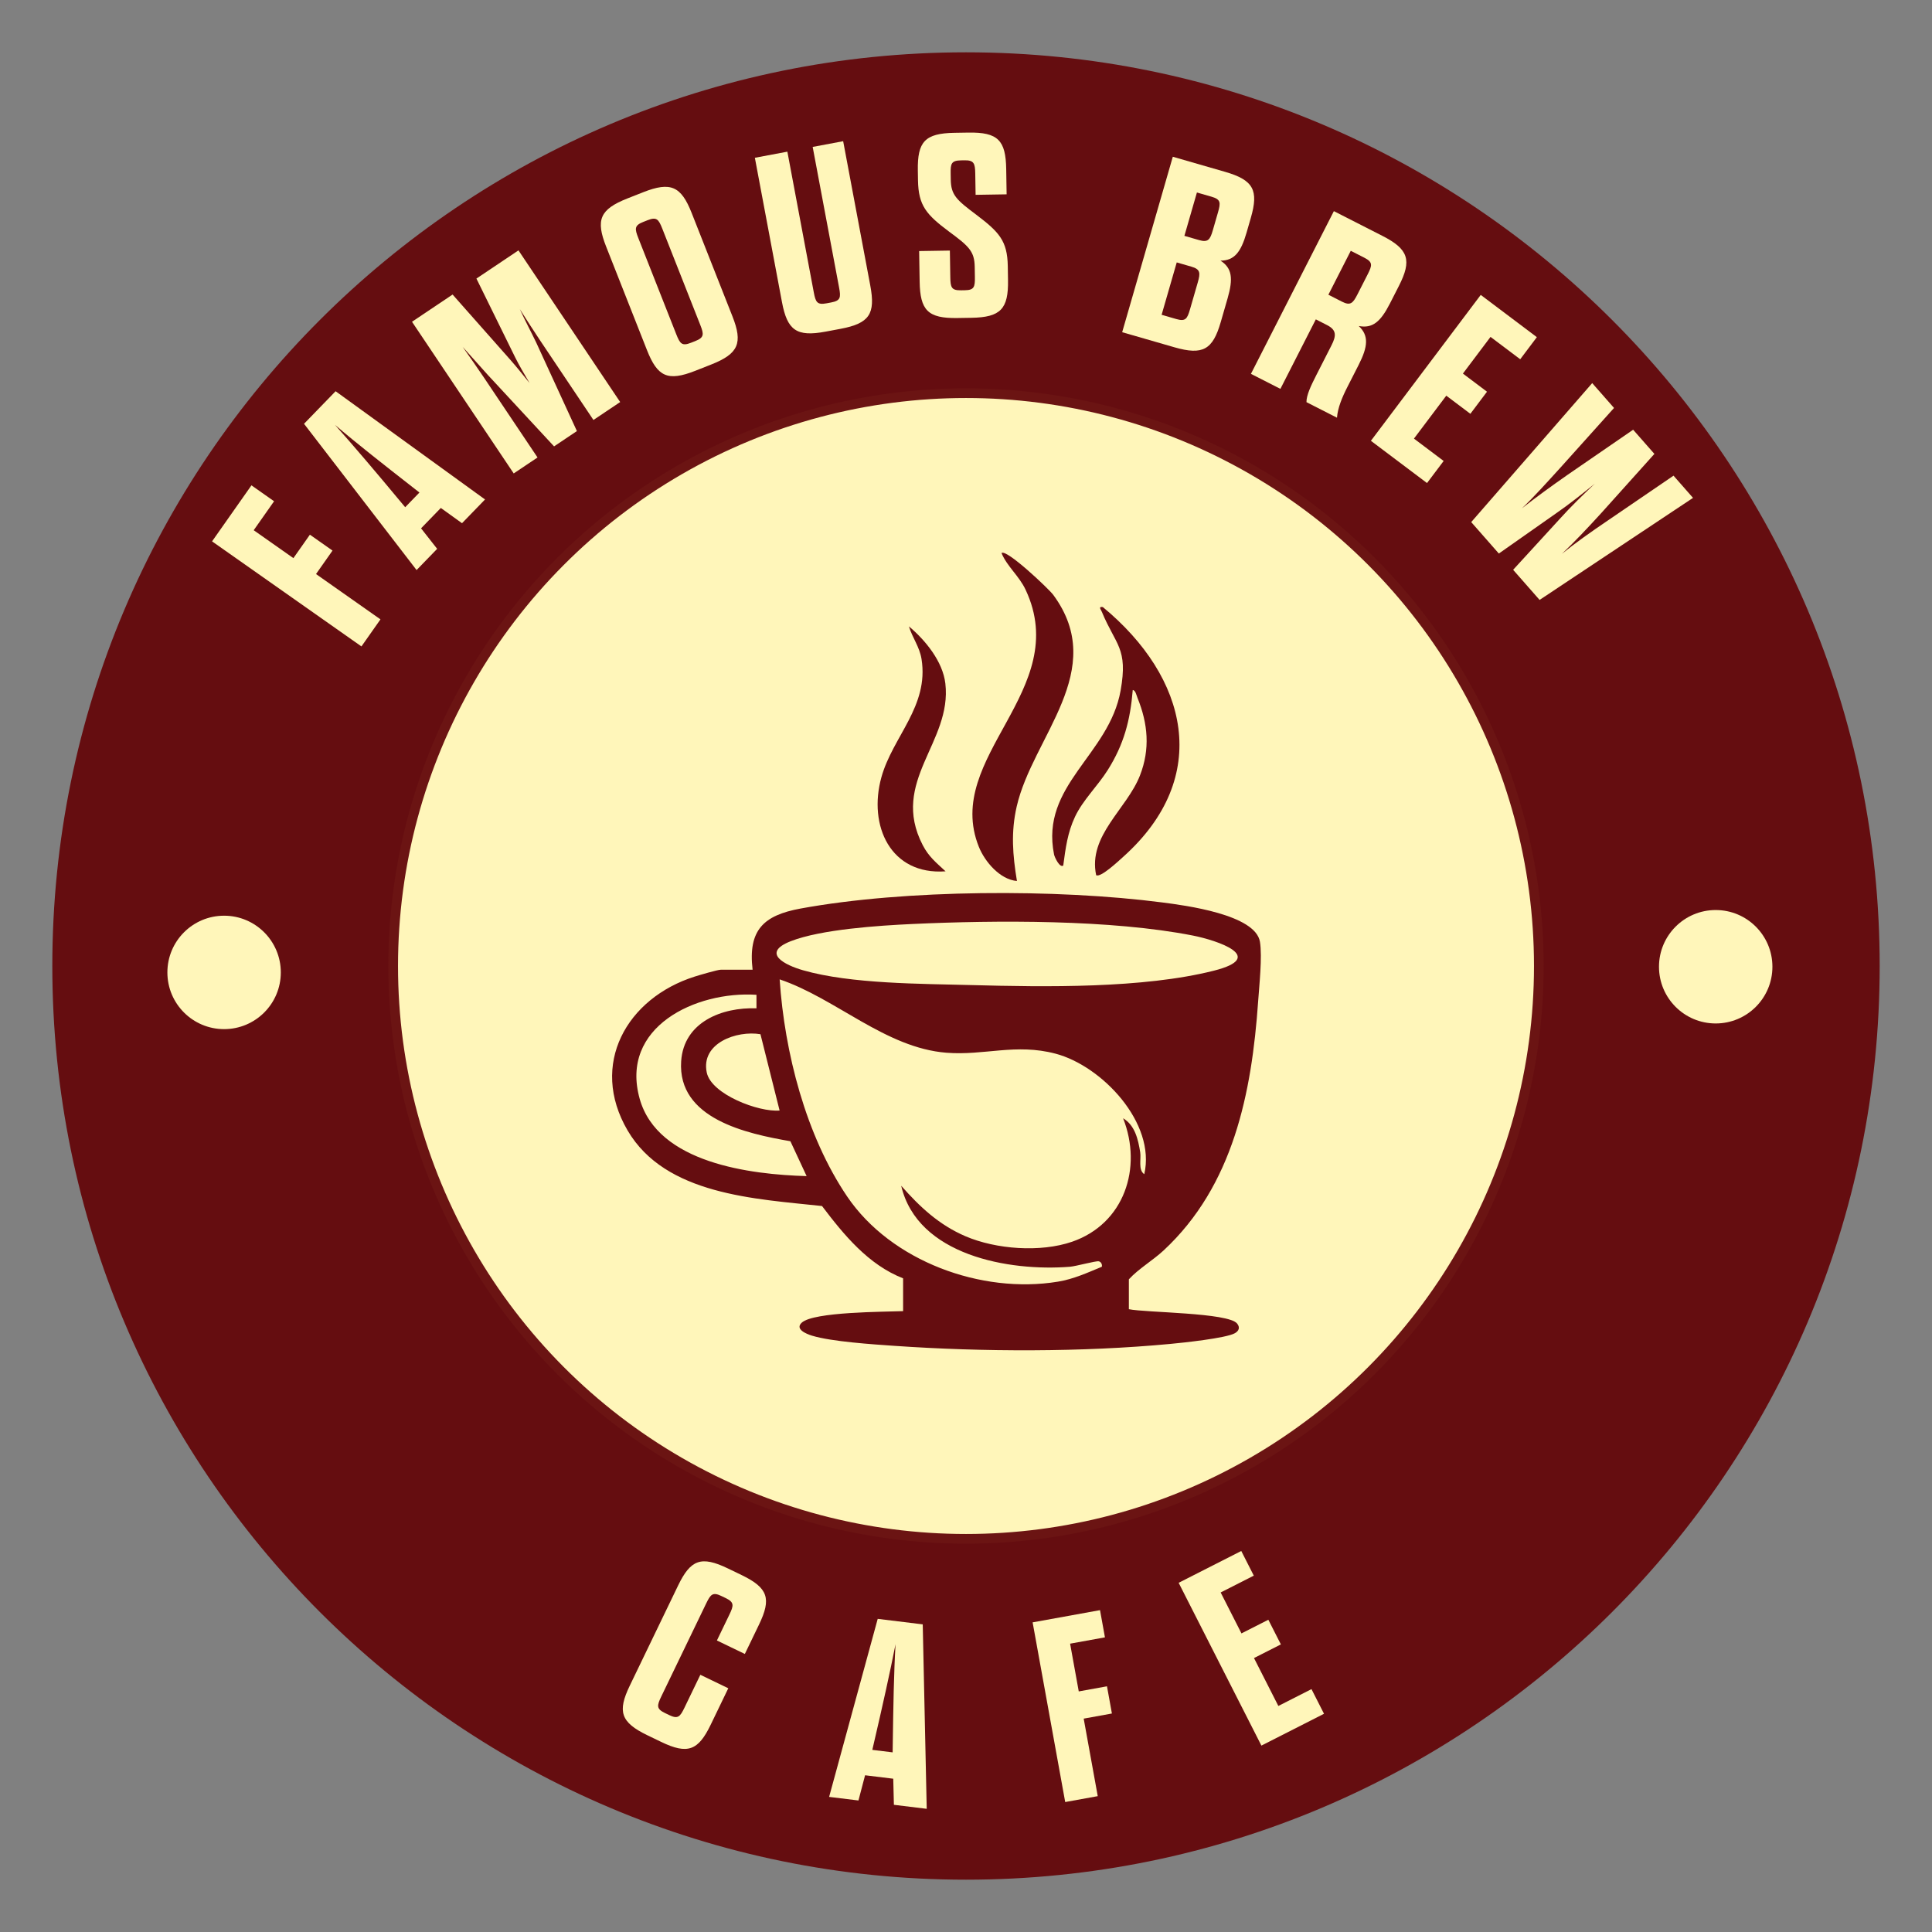 <?xml version="1.0" encoding="UTF-8"?> <svg xmlns="http://www.w3.org/2000/svg" xmlns:xlink="http://www.w3.org/1999/xlink" version="1.1" id="Layer_1" x="0px" y="0px" width="800px" height="800px" viewBox="0 0 800 800" xml:space="preserve"><rect x="0" y="0" width="800" height="800" fill="#808080" stroke="none"/> <g> <path fill="#650D10" d="M778.337,400c0,208.95-169.388,378.337-378.338,378.337C191.05,778.337,21.663,608.95,21.663,400 S191.05,21.663,399.999,21.663C608.949,21.663,778.337,191.05,778.337,400"></path> <path fill="#FFF6BA" d="M637.192,400c0,130.998-106.194,237.193-237.193,237.193c-130.998,0-237.191-106.195-237.191-237.193 s106.193-237.193,237.191-237.193C530.998,162.807,637.192,269.002,637.192,400"></path> <circle fill="none" stroke="#6B1413" stroke-width="4" stroke-miterlimit="10" cx="400" cy="400" r="237.192"></circle> <path fill="#FFF6BA" d="M273.823,702.479c-1.83,3.795-2.066,5.12,1.535,6.858l1.746,0.843c3.602,1.738,4.492,0.729,6.323-3.065 l6.573-13.621l11.57,5.584l-7.277,15.079c-5.165,10.702-9.506,12.446-20.529,7.126l-5.675-2.739 c-11.134-5.372-12.47-9.855-7.304-20.557l20-41.446c5.166-10.701,9.506-12.445,20.639-7.072l5.676,2.738 c11.023,5.32,12.359,9.803,7.194,20.505l-5.869,12.161l-11.569-5.583l5.164-10.702c1.831-3.794,2.068-5.119-1.533-6.857 l-1.746-0.843c-3.604-1.738-4.494-0.729-6.324,3.065L273.823,702.479z"></path> <path fill="#FFF6BA" d="M369.876,736.526l-11.668-1.425l-2.741,10.438l-12.148-1.484l20.121-73.719l18.644,2.277l1.65,76.379 l-13.592-1.66L369.876,736.526z M361.202,724.585l8.42,1.028l0.035-2.281c0.24-16.947,0.476-30.848,1.17-42.517 c-2.259,11.478-5.26,25.041-9.108,41.547L361.202,724.585z"></path> <polygon fill="#FFF6BA" points="446.69,700.379 458.377,698.26 460.419,709.527 448.733,711.646 454.554,743.746 441.079,746.189 427.588,671.785 455.492,666.726 457.535,677.992 443.106,680.607 "></polygon> <polygon fill="#FFF6BA" points="514.066,676.357 525.193,670.703 530.383,680.91 519.254,686.565 529.338,706.402 543.059,699.431 548.248,709.638 522.32,722.814 488.055,655.405 513.982,642.229 519.17,652.437 505.451,659.409 "></polygon> <polygon fill="#FFF6BA" points="121.489,231.111 128.321,221.397 137.688,227.985 130.856,237.699 157.542,256.468 149.663,267.669 87.81,224.164 104.122,200.97 113.489,207.558 105.054,219.551 "></polygon> <path fill="#FFF6BA" d="M182.536,210.334l-8.185,8.438l6.665,8.49l-8.521,8.786l-46.604-60.564L138.968,162l61.875,44.819 l-9.534,9.83L182.536,210.334z M167.778,210.033l5.905-6.089l-1.797-1.406c-13.362-10.428-24.3-19.011-33.181-26.612 c7.783,8.732,16.781,19.315,27.613,32.354L167.778,210.033z"></path> <path fill="#FFF6BA" d="M238.884,178.495l-9.459,6.344l-27.436-29.598c-2.79-3.072-6.984-7.803-10.416-11.615 c2.809,3.97,6.277,8.927,8.807,12.695l22.199,33.108l-9.863,6.613l-42.115-62.805l16.808-11.271l24.122,27.268 c2.448,2.781,5.096,6.077,7.745,9.374c-2.146-3.634-4.291-7.268-5.935-10.589l-16.068-32.667l17.412-11.675l42.115,62.805 l-11.071,7.424l-22.201-33.107c-2.526-3.769-5.675-8.681-8.282-12.786c2.123,4.689,5.051,10.141,6.771,13.798L238.884,178.495z"></path> <path fill="#FFF6BA" d="M250.999,102.135c-4.361-11.054-2.697-15.427,8.801-19.963l6.539-2.58 c11.386-4.493,15.697-2.478,20.059,8.576l16.888,42.811c4.36,11.055,2.585,15.472-8.801,19.964l-6.539,2.579 c-11.498,4.537-15.698,2.479-20.058-8.576L250.999,102.135z M274.253,94.702c-1.545-3.919-2.359-4.992-6.08-3.524l-1.804,0.712 c-3.72,1.468-3.583,2.807-2.036,6.727l15.698,39.795c1.546,3.919,2.36,4.992,6.08,3.524l1.804-0.712 c3.721-1.467,3.582-2.807,2.036-6.726L274.253,94.702z"></path> <path fill="#FFF6BA" d="M336.96,120.987c0.777,4.141,1.375,5.347,5.305,4.609l1.905-0.358c3.931-0.738,4.048-2.079,3.271-6.22 l-10.929-58.181l12.624-2.371l11.229,59.773c2.193,11.68-0.266,15.659-12.295,17.918l-6.192,1.163 c-12.028,2.259-15.882-0.534-18.076-12.213l-11.228-59.774l13.457-2.528L336.96,120.987z"></path> <path fill="#FFF6BA" d="M403.611,110.504c-0.104-6.373-2.319-8.498-10.662-14.629c-9.323-6.98-12.657-10.707-12.828-21.185 l-0.065-4.104c-0.194-11.882,2.9-15.39,15.139-15.589l5.817-0.094c12.238-0.199,15.444,3.206,15.638,15.088l0.17,10.478 l-12.844,0.208l-0.145-8.857c-0.068-4.212-0.574-5.501-4.451-5.438l-1.455,0.024c-3.998,0.065-4.34,1.367-4.275,5.363l0.042,2.593 c0.103,6.373,2.317,8.39,10.661,14.629c9.327,7.087,12.779,10.705,12.948,21.182l0.096,5.833 c0.193,11.882-3.022,15.392-15.14,15.589l-5.815,0.094c-12.239,0.199-15.446-3.206-15.638-15.088l-0.207-12.638l12.724-0.207 l0.179,11.018c0.069,4.212,0.453,5.503,4.451,5.438l1.576-0.026c3.878-0.063,4.221-1.365,4.151-5.578L403.611,110.504z"></path> <path fill="#FFF6BA" d="M485.635,64.907l21.657,6.25c11.761,3.394,13.946,7.622,10.651,19.039l-1.768,6.124 c-2.366,8.199-5.104,11.569-10.794,11.614c4.791,3.068,5.313,7.379,2.946,15.579l-2.847,9.86 c-3.294,11.416-7.396,13.831-19.156,10.437l-21.658-6.25L485.635,64.907z M487.26,108.664L481,130.355l6.055,1.748 c3.843,1.108,4.552-0.036,5.719-4.084l3.206-11.105c1.138-3.944,1.062-5.428-2.665-6.503L487.26,108.664z M504.336,87.956 c1.168-4.048,1.179-5.394-2.664-6.503l-6.055-1.747l-5.182,17.956l6.055,1.747c3.726,1.075,4.581-0.14,5.72-4.084L504.336,87.956z"></path> <path fill="#FFF6BA" d="M557.922,160.244c-2.208,4.331-3.993,8.635-4.307,12.719l-12.633-6.438 c-0.06-2.819,1.894-6.917,4.052-11.152l6.279-12.32c2.061-4.042,2.178-6.408-1.817-8.444l-4.643-2.365l-14.668,28.779 l-12.201-6.218l34.341-67.376l20.082,10.234c10.905,5.557,12.251,10.123,6.854,20.71l-3.68,7.22 c-3.924,7.7-7.251,10.491-12.953,9.403c4.23,3.976,3.829,8.5-0.047,16.104L557.922,160.244z M566.325,113.6 c1.913-3.754,2.178-5.074-1.386-6.89l-5.614-2.861l-9.271,18.191l5.614,2.862c3.455,1.761,4.524,0.729,6.389-2.928L566.325,113.6z"></path> <polygon fill="#FFF6BA" points="605.761,154.69 615.732,162.198 608.846,171.347 598.873,163.838 585.489,181.617 597.785,190.875 590.897,200.022 567.662,182.528 613.143,122.115 636.378,139.609 629.49,148.757 617.195,139.501 "></polygon> <path fill="#FFF6BA" d="M620.639,229.208l-11.436-13.02l50.096-57.551l9.036,10.289l-21.951,24.443 c-5.854,6.431-11.301,12.506-16.173,17.109c5.271-4.147,11.839-8.948,18.972-13.922l27.069-18.616l8.797,10.015l-21.951,24.443 c-5.854,6.432-11.461,12.325-16.333,16.927c5.192-4.238,11.839-8.948,19.052-13.831l27.15-18.525l8.076,9.196l-63.53,42.254 l-10.956-12.474l19.672-21.472c4.146-4.61,9.345-9.66,14.136-14.19c-5.111,4.166-10.789,8.67-15.895,12.187L620.639,229.208z"></path> <path fill="#FFF6BA" d="M116.278,402.657c0,12.97-10.514,23.483-23.483,23.483c-12.972,0-23.485-10.514-23.485-23.483 c0-12.97,10.514-23.484,23.485-23.484C105.765,379.173,116.278,389.687,116.278,402.657"></path> <path fill="#FFF6BA" d="M733.919,400.309c0,12.97-10.514,23.484-23.483,23.484c-12.971,0-23.485-10.515-23.485-23.484 c0-12.97,10.515-23.484,23.485-23.484C723.405,376.825,733.919,387.338,733.919,400.309"></path> <path fill="#650D10" d="M481.832,517.771c28.825-26.798,36.485-65.139,39.131-103.053c0.47-6.764,1.75-18.466,0.758-24.707 c-1.804-11.351-31.098-15.117-40.4-16.322c-43.739-5.665-106.478-5.451-149.874,2.528c-15.234,2.806-21.752,8.855-19.811,25.326 H298.46c-1.311,0-8.875,2.23-10.764,2.827c-28.174,8.918-43.813,36.378-27.832,63.709c15.66,26.777,52.967,28.334,80.521,31.311 c9.047,11.948,19.182,24.323,33.572,29.945v13.58c-7.724,0.309-37.018,0.235-41.968,4.768c-2.891,2.657,1.728,4.609,4.246,5.389 c8.106,2.475,25.198,3.595,34.138,4.214c36.58,2.539,77.747,2.635,114.232-0.8c5.153-0.48,23.032-2.358,26.723-4.429 c1.707-0.96,2.23-2.41,0.918-4.021c-3.681-4.534-37.689-4.47-44.806-5.921v-12.375 C471.475,525.335,477.288,521.985,481.832,517.771 M327.403,389.745c12.545-4.928,36.548-6.497,50.385-7.137 c34.81-1.611,82.282-1.877,116.186,4.79c9.878,1.952,31.011,8.897,8.63,14.551c-29.294,7.404-70.014,6.764-100.247,5.953 c-20.877-0.565-49.916-0.438-69.79-6.123C325.013,399.624,315.028,394.61,327.403,389.745 M322.815,459.844 c-8.566,0.769-28.28-6.667-30.168-15.746c-2.529-12.192,12.428-17.494,22.242-15.852L322.815,459.844z M264.899,455.055 c-8.438-29.882,23.331-44.763,48.337-43.131v5.602c-14.274-0.514-30.116,5.675-31.183,21.922 c-1.568,23.843,27.139,29.967,45.232,33.113l6.721,14.444C310.857,486.333,272.409,481.671,264.899,455.055 M443.055,524.535 c2.464-0.203,10.774-2.507,11.916-2.251c0.961,0.213,1.494,1.28,1.279,2.251c-6.026,2.496-11.648,5.099-18.198,6.177 c-31.695,5.206-69.118-8.46-87.285-35.301c-17.102-25.261-25.913-59.655-27.93-89.877c23.32,7.883,43.846,28.397,69.064,30.382 c15.703,1.238,28.654-3.979,45.168,0.384c19.203,5.058,41.648,28.676,36.752,49.905c-2.614-1.729-1.238-6.326-1.686-9.089 c-0.854-5.302-2.145-11.127-7.084-14.071c8.13,20.546,0.48,43.706-21.154,51.143c-13.068,4.49-31.449,3.146-44.112-2.283 c-10.935-4.694-18.882-12.119-26.616-20.909C379.88,519.82,417.771,526.551,443.055,524.535"></path> <path fill="#650D10" d="M453.891,362.382c-3.444-16.402,12.724-27.373,18.152-41.298c4.257-10.919,3.313-21.423-1.04-32.128 c-0.386-0.95-0.826-3.201-1.958-3.22c-1.035,12.557-3.668,22.522-10.379,33.158c-4.124,6.536-10.242,12.364-13.502,19.249 c-3.142,6.636-3.929,13.108-4.898,20.266c-1.474,1.055-3.581-3.459-3.805-4.572c-5.767-28.818,22.8-41.095,27.565-67.923 c3.127-17.609-2.017-18.656-7.762-32.543c-0.421-1.016-1.624-2.304,0.397-1.999c35.184,29.03,45.434,70.327,8.39,103.458 C463.364,356.34,455.678,363.61,453.891,362.382"></path> <path fill="#650D10" d="M421.094,364.799c-7.051-0.592-13.318-8.013-15.783-14.166c-14.95-37.316,38.972-64.687,19.372-106.424 c-2.719-5.788-7.648-9.596-9.972-15.182c1.909-1.931,19.607,14.832,21.43,17.305c23.047,31.288-8.523,58.68-15.146,87.618 C418.549,344.64,419.329,354.096,421.094,364.799"></path> <path fill="#650D10" d="M391.536,360.801c-22.824,1.642-32.111-18.943-26.572-38.936c4.676-16.88,19.75-29.36,16.626-48.954 c-0.808-5.061-3.789-8.826-5.226-13.537c6.811,5.701,14.021,14.514,15.086,23.647c2.849,24.402-23.045,40.473-9.388,66.891 C384.612,354.843,387.622,357.135,391.536,360.801"></path> </g> </svg> 